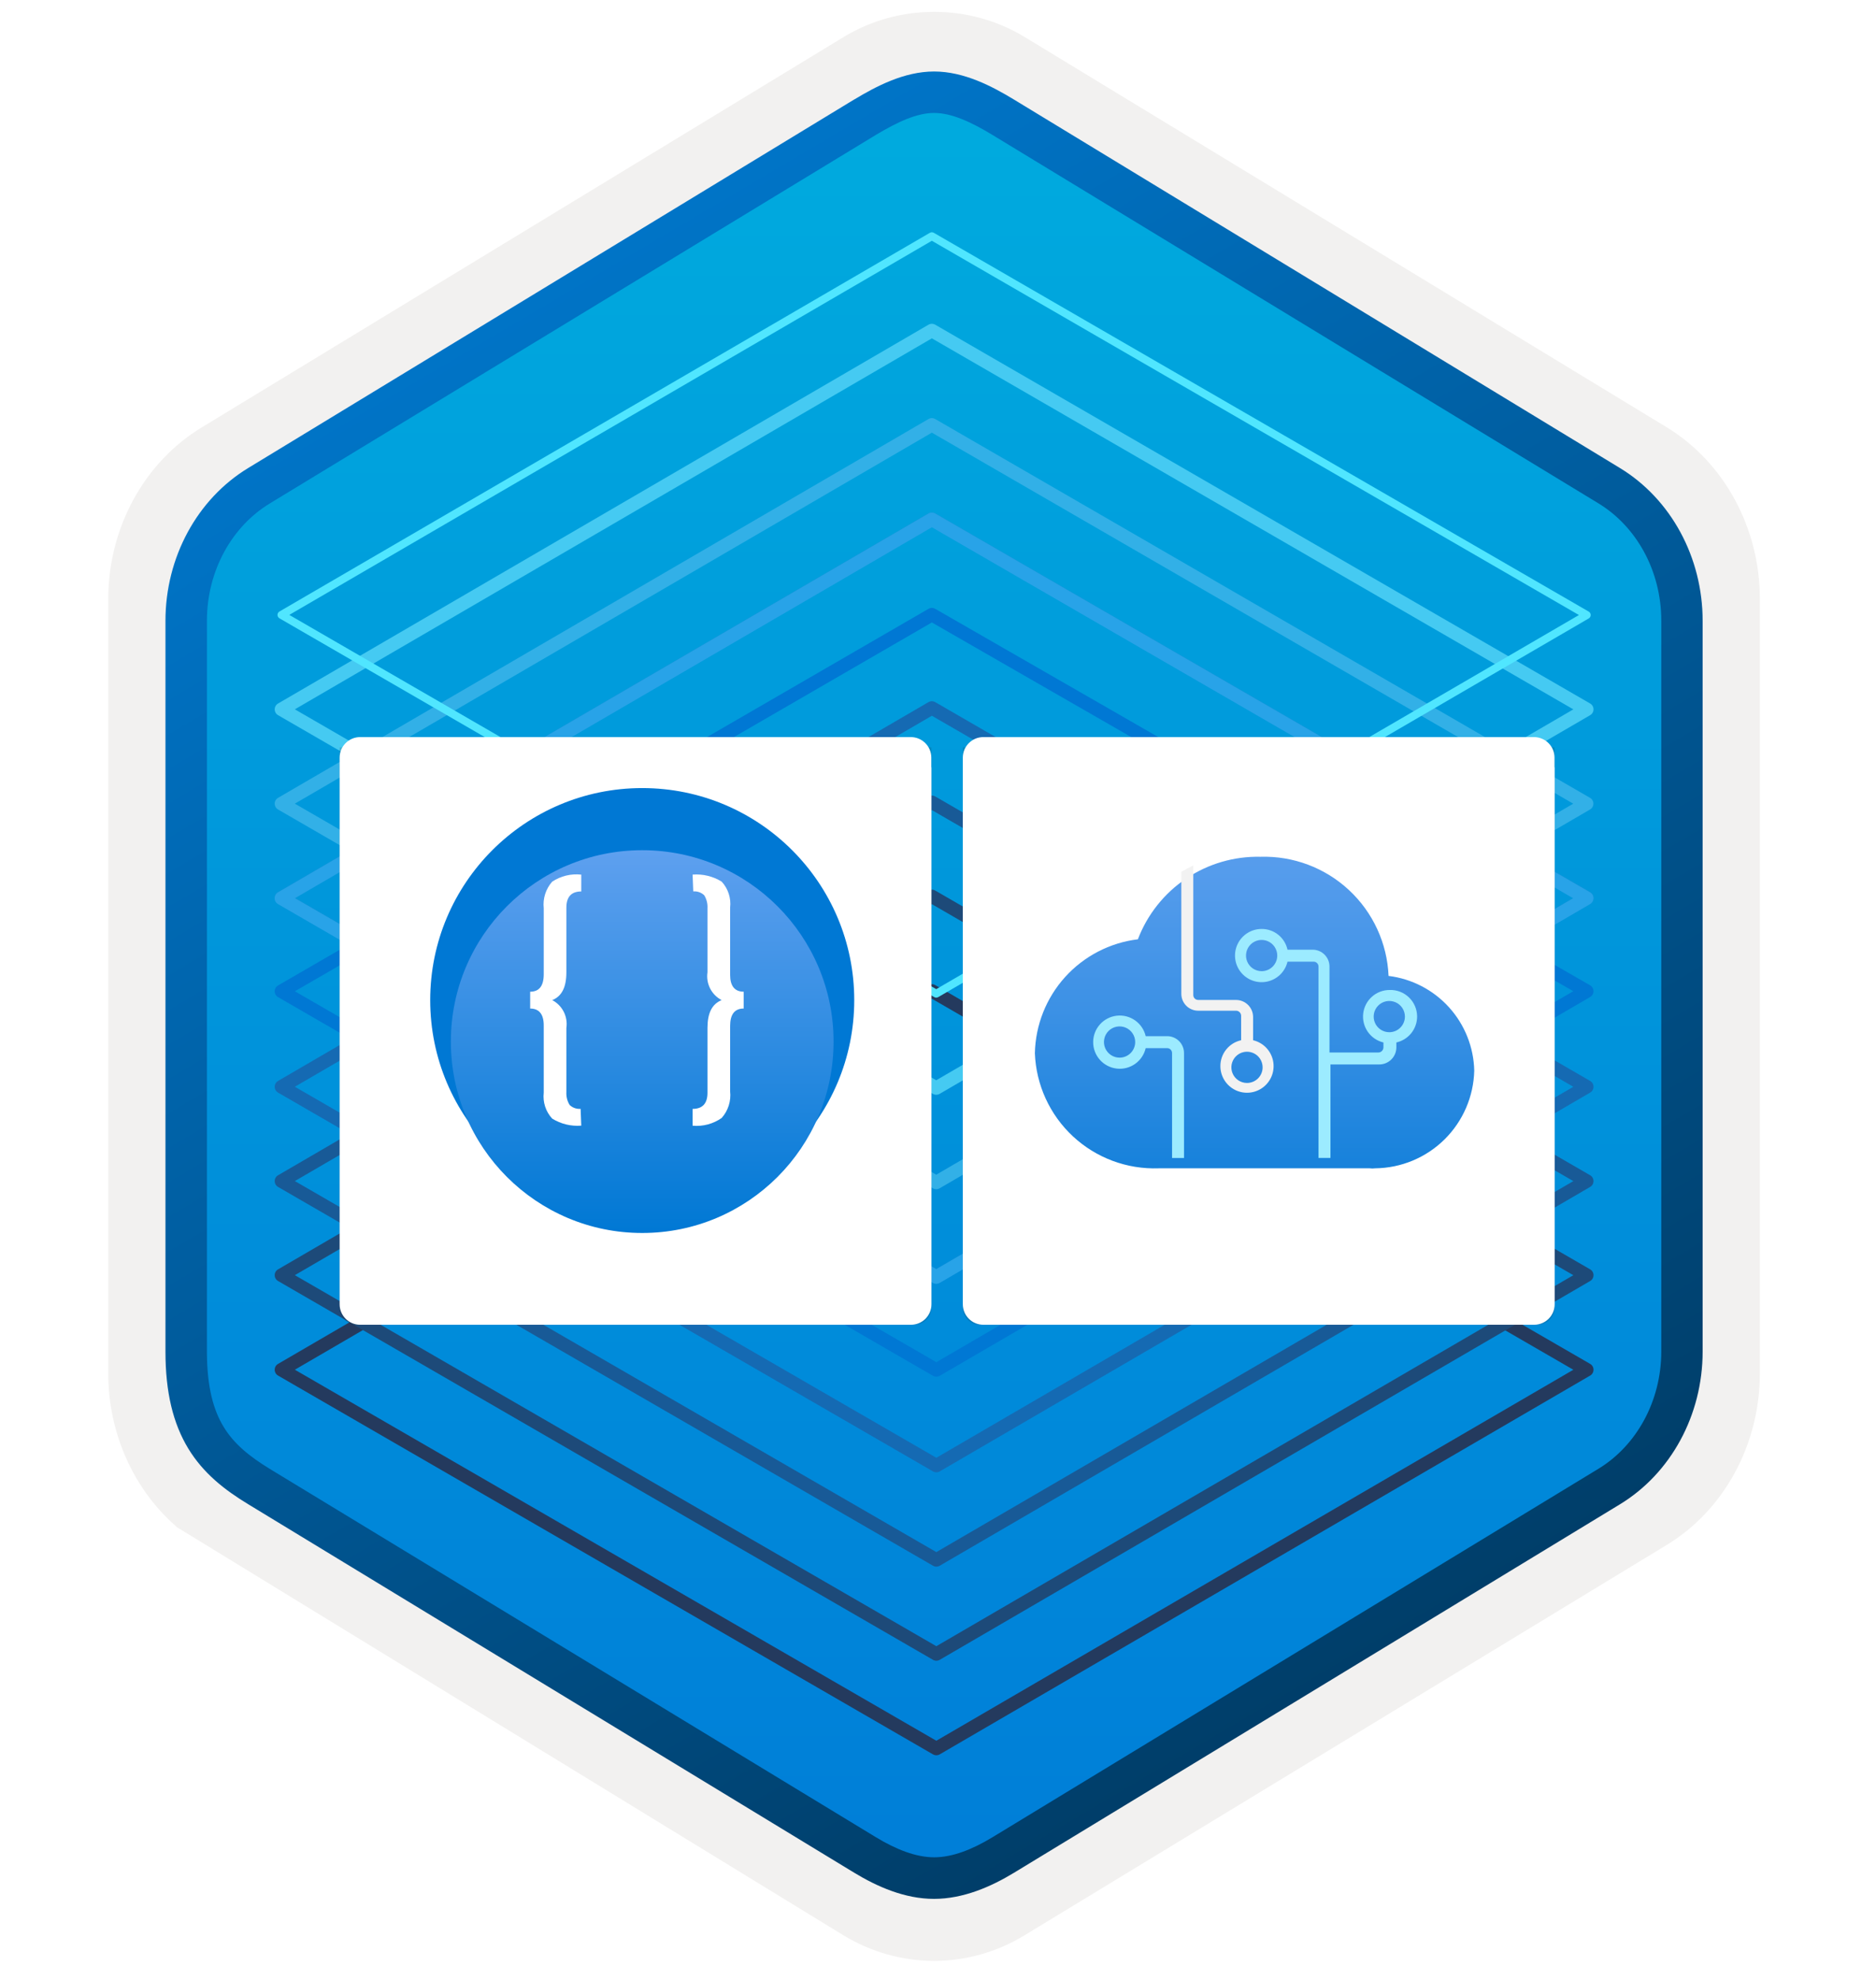 <svg width="181" height="191" viewBox="0 0 181 191" fill="none" xmlns="http://www.w3.org/2000/svg">
<path d="M90.124 189.146C93.184 189.146 96.194 188.296 98.854 186.676L160.824 149.016C166.364 145.646 169.794 139.316 169.794 132.476V57.766C169.794 50.946 166.364 44.606 160.824 41.226L98.854 3.566C93.524 0.326 86.704 0.346 81.404 3.566L19.434 41.246C13.894 44.616 10.444 50.946 10.444 57.786V132.486C10.444 138.246 12.894 143.666 16.994 147.236V147.266L81.404 186.696C84.044 188.296 87.064 189.146 90.124 189.146ZM90.774 8.096C92.724 8.096 95.204 9.306 96.914 10.356L157.674 47.546C161.424 49.826 163.544 56.426 163.544 61.176L162.914 132.476C162.914 137.226 159.714 141.496 155.964 143.776L95.564 180.156C92.134 182.246 89.344 182.246 85.904 180.156L24.694 143.686C20.944 141.406 17.924 137.206 17.924 132.476V58.836C17.924 54.096 20.654 49.206 24.424 46.916L85.004 10.356C86.704 9.316 88.824 8.096 90.774 8.096Z" fill="#F2F1F0"/>
<path fill-rule="evenodd" clip-rule="evenodd" d="M98.024 11.675C95.574 10.175 92.854 9.426 90.124 9.426C87.394 9.426 84.674 10.185 82.224 11.675L26.094 46.005C21.074 49.075 17.964 54.825 17.964 61.075V129.176C17.964 135.406 21.064 141.176 26.094 144.246L82.224 178.576C84.674 180.076 87.394 180.826 90.124 180.826C92.854 180.826 95.574 180.086 98.024 178.576L154.154 144.246C159.174 141.176 162.284 135.406 162.284 129.176V61.075C162.284 54.846 159.184 49.096 154.154 46.005L98.024 11.675Z" fill="url(#paint0_linear_1082_1675)"/>
<path fill-rule="evenodd" clip-rule="evenodd" d="M90.124 10.896C91.804 10.896 93.694 11.766 95.754 13.016L154.224 48.556C157.874 50.776 160.284 55.046 160.284 59.876V130.356C160.284 135.176 157.874 139.456 154.224 141.676L95.764 177.216C93.804 178.406 91.884 179.156 90.134 179.156C88.384 179.156 86.464 178.406 84.504 177.216L26.024 141.686C24.014 140.456 22.564 139.256 21.584 137.646C20.604 136.046 19.964 133.826 19.964 130.366V59.886C19.964 55.056 22.374 50.786 26.024 48.566L84.484 13.026C86.574 11.776 88.434 10.896 90.124 10.896ZM97.834 180.646L156.294 145.106C161.214 142.116 164.274 136.496 164.274 130.366V59.886C164.274 53.756 161.214 48.136 156.294 45.146L97.834 9.606C95.724 8.326 93.014 6.896 90.124 6.896C87.224 6.896 84.514 8.336 82.424 9.596H82.414L23.944 45.146C19.024 48.136 15.964 53.756 15.964 59.886V130.366C15.964 134.326 16.704 137.316 18.164 139.726C19.624 142.126 21.684 143.726 23.944 145.096L82.404 180.636C84.624 181.986 87.294 183.166 90.114 183.166C92.934 183.166 95.614 181.996 97.834 180.646Z" fill="url(#paint1_linear_1082_1675)"/>
<path fill-rule="evenodd" clip-rule="evenodd" d="M89.579 95.024C89.781 94.906 90.03 94.906 90.232 95.023L153.421 131.562C153.621 131.678 153.745 131.892 153.745 132.124C153.746 132.356 153.623 132.57 153.422 132.687L90.668 169.226C90.467 169.344 90.218 169.344 90.016 169.227L26.827 132.688C26.627 132.572 26.503 132.358 26.503 132.126C26.502 131.894 26.625 131.68 26.826 131.563L89.579 95.024ZM89.908 96.337L28.448 132.123L90.34 167.913L151.8 132.127L89.908 96.337Z" fill="#243A5E"/>
<path fill-rule="evenodd" clip-rule="evenodd" d="M89.579 85.903C89.781 85.786 90.03 85.785 90.232 85.902L153.421 122.442C153.621 122.558 153.745 122.772 153.745 123.004C153.746 123.235 153.623 123.45 153.422 123.566L90.668 160.106C90.467 160.223 90.218 160.223 90.016 160.107L26.827 123.567C26.627 123.451 26.503 123.237 26.503 123.005C26.502 122.774 26.625 122.559 26.826 122.443L89.579 85.903ZM89.908 87.216L28.448 123.003L90.34 158.793L151.8 123.006L89.908 87.216Z" fill="#1D4A79"/>
<path fill-rule="evenodd" clip-rule="evenodd" d="M89.579 76.827C89.781 76.71 90.03 76.71 90.232 76.826L153.421 113.366C153.621 113.482 153.745 113.696 153.745 113.927C153.746 114.159 153.623 114.373 153.422 114.49L90.668 151.03C90.467 151.147 90.218 151.147 90.016 151.03L26.827 114.491C26.627 114.375 26.503 114.161 26.503 113.929C26.502 113.698 26.625 113.483 26.826 113.367L89.579 76.827ZM89.908 78.141L28.448 113.926L90.34 149.716L151.8 113.93L89.908 78.141Z" fill="#185A97"/>
<path d="M89.907 68.29L153.095 104.83L90.341 141.369L27.153 104.83L89.907 68.29Z" stroke="#156AB3" stroke-width="1.3" stroke-linejoin="round"/>
<path fill-rule="evenodd" clip-rule="evenodd" d="M89.581 58.729C89.782 58.613 90.029 58.612 90.231 58.728L153.419 95.045C153.62 95.16 153.745 95.374 153.745 95.606C153.746 95.838 153.623 96.053 153.422 96.17L90.668 132.709C90.467 132.827 90.218 132.827 90.016 132.71L26.827 96.182C26.627 96.066 26.503 95.852 26.503 95.62C26.503 95.388 26.626 95.173 26.827 95.057L89.581 58.729ZM89.908 60.042L28.451 95.619L90.34 131.396L151.797 95.612L89.908 60.042Z" fill="#0078D4"/>
<path d="M89.907 50.082L153.095 86.621L90.341 123.161L27.153 86.621L89.907 50.082Z" stroke="#2195DC" stroke-width="1.3" stroke-linejoin="round"/>
<path fill-rule="evenodd" clip-rule="evenodd" d="M89.579 40.421C89.781 40.304 90.03 40.304 90.232 40.42L153.41 76.96C153.61 77.076 153.734 77.29 153.734 77.522C153.735 77.753 153.611 77.968 153.411 78.084L90.657 114.624C90.456 114.741 90.207 114.742 90.005 114.625L26.827 78.085C26.627 77.969 26.503 77.755 26.503 77.523C26.502 77.292 26.625 77.077 26.826 76.961L89.579 40.421ZM89.908 41.734L28.448 77.521L90.329 113.311L151.789 77.524L89.908 41.734Z" fill="#32B0E7"/>
<path fill-rule="evenodd" clip-rule="evenodd" d="M89.579 49.546C89.781 49.429 90.03 49.429 90.232 49.545L153.41 86.085C153.61 86.201 153.734 86.415 153.734 86.647C153.735 86.878 153.611 87.093 153.411 87.209L90.657 123.749C90.456 123.866 90.207 123.867 90.005 123.75L26.827 87.21C26.627 87.094 26.503 86.88 26.503 86.648C26.502 86.417 26.625 86.202 26.826 86.086L89.579 49.546ZM89.908 50.859L28.448 86.646L90.329 122.436L151.789 86.649L89.908 50.859Z" fill="#28A3E8"/>
<path fill-rule="evenodd" clip-rule="evenodd" d="M89.579 31.322C89.781 31.205 90.03 31.205 90.232 31.321L153.421 67.861C153.621 67.977 153.745 68.191 153.745 68.423C153.746 68.654 153.623 68.869 153.422 68.986L90.657 105.514C90.456 105.631 90.207 105.631 90.005 105.515L26.827 68.986C26.627 68.87 26.503 68.656 26.503 68.425C26.502 68.193 26.625 67.978 26.826 67.862L89.579 31.322ZM89.908 32.636L28.448 68.422L90.329 104.201L151.8 68.425L89.908 32.636Z" fill="#45CAF2"/>
<path fill-rule="evenodd" clip-rule="evenodd" d="M89.715 22.457C89.833 22.389 89.979 22.388 90.097 22.457L153.286 58.996C153.403 59.064 153.475 59.189 153.475 59.325C153.476 59.46 153.404 59.585 153.286 59.654L90.521 96.182C90.404 96.25 90.258 96.251 90.14 96.182L26.962 59.643C26.845 59.575 26.773 59.45 26.773 59.314C26.773 59.179 26.845 59.054 26.962 58.986L89.715 22.457ZM89.907 23.225L27.91 59.313L90.33 95.414L152.338 59.326L89.907 23.225Z" fill="#50E6FF"/>
<path opacity="0.15" d="M88.225 127.778C89.132 127.778 89.863 127.046 89.863 126.139V72.088H32.767V126.146C32.767 127.053 33.498 127.785 34.406 127.785H88.225V127.778Z" fill="#1F1D20"/>
<g filter="url(#filter0_d_1082_1675)">
<path d="M89.856 71.969V71.083C89.856 69.986 88.97 69.1 87.874 69.1H34.75C33.653 69.1 32.767 69.986 32.767 71.083V72.067V72.967V123.805C32.767 124.902 33.653 125.788 34.75 125.788H87.888C88.984 125.788 89.87 124.902 89.87 123.805V72.067C89.87 72.032 89.856 72.004 89.856 71.969Z" fill="white"/>
</g>
<path opacity="0.15" d="M148.352 127.778C149.259 127.778 149.99 127.046 149.99 126.139V72.088H92.894V126.146C92.894 127.053 93.625 127.785 94.532 127.785H148.352V127.778Z" fill="#1F1D20"/>
<g filter="url(#filter1_d_1082_1675)">
<path d="M149.983 71.969V71.083C149.983 69.986 149.097 69.1 148 69.1H94.877C93.78 69.1 92.894 69.986 92.894 71.083V72.067V72.967V123.805C92.894 124.902 93.78 125.788 94.877 125.788H148.014C149.111 125.788 149.997 124.902 149.997 123.805V72.067C149.997 72.032 149.983 72.004 149.983 71.969Z" fill="white"/>
</g>
<path d="M82.419 96.474C82.419 85.177 73.261 76.018 61.963 76.018C50.666 76.018 41.507 85.177 41.507 96.474C41.507 107.772 50.666 116.93 61.963 116.93C73.261 116.93 82.419 107.772 82.419 96.474Z" fill="#0078D4"/>
<g filter="url(#filter2_d_1082_1675)">
<path d="M61.963 78.011H61.961C51.765 78.011 43.5 86.276 43.5 96.471V96.474C43.5 106.669 51.765 114.934 61.961 114.934H61.963C72.159 114.934 80.424 106.669 80.424 96.474V96.471C80.424 86.276 72.159 78.011 61.963 78.011Z" fill="url(#paint2_linear_1082_1675)"/>
</g>
<path d="M56.081 108.58C55.096 108.659 54.112 108.42 53.272 107.898C52.966 107.564 52.734 107.168 52.594 106.736C52.455 106.305 52.409 105.849 52.461 105.398V98.907C52.461 97.845 52.024 97.284 51.151 97.284V95.661C52.024 95.661 52.461 95.1 52.461 93.977V87.608C52.41 87.149 52.456 86.684 52.596 86.243C52.736 85.802 52.966 85.396 53.272 85.049C54.099 84.498 55.094 84.257 56.081 84.367V85.99C55.145 85.99 54.645 86.49 54.645 87.549V93.788C54.645 95.225 54.208 96.097 53.281 96.472C53.759 96.723 54.147 97.116 54.391 97.597C54.635 98.078 54.724 98.623 54.645 99.157V105.337C54.619 105.775 54.729 106.21 54.959 106.585C55.098 106.719 55.265 106.822 55.448 106.886C55.63 106.951 55.825 106.976 56.018 106.96L56.081 108.582V108.58Z" fill="white"/>
<path d="M66.823 84.364C67.809 84.286 68.793 84.525 69.633 85.046C69.939 85.38 70.17 85.777 70.31 86.208C70.45 86.639 70.496 87.096 70.444 87.546V94.038C70.444 95.099 70.88 95.66 71.753 95.66V97.283C70.88 97.283 70.444 97.845 70.444 98.968V105.273C70.496 105.733 70.45 106.199 70.31 106.641C70.17 107.082 69.94 107.489 69.633 107.836C68.816 108.413 67.819 108.679 66.823 108.586V106.964C67.76 106.964 68.26 106.464 68.26 105.404V99.156C68.26 97.72 68.696 96.847 69.624 96.472C69.146 96.221 68.758 95.828 68.514 95.347C68.269 94.866 68.181 94.321 68.26 93.788V87.608C68.285 87.169 68.176 86.734 67.946 86.36C67.806 86.226 67.64 86.123 67.457 86.058C67.274 85.993 67.08 85.969 66.887 85.985L66.823 84.364Z" fill="white"/>
<g filter="url(#filter3_d_1082_1675)">
<path d="M142.238 102.275C142.187 100.013 141.323 97.845 139.806 96.167C138.288 94.489 136.217 93.414 133.971 93.137C133.837 89.98 132.463 87.004 130.149 84.853C127.835 82.701 124.766 81.549 121.608 81.645C119.057 81.589 116.551 82.325 114.434 83.75C112.318 85.175 110.694 87.22 109.785 89.605C107.082 89.933 104.588 91.227 102.762 93.247C100.936 95.268 99.901 97.88 99.847 100.603C99.964 103.655 101.286 106.537 103.524 108.617C105.763 110.696 108.734 111.803 111.787 111.695H112.823H132.158C132.33 111.719 132.504 111.719 132.676 111.695C135.18 111.671 137.577 110.675 139.361 108.918C141.145 107.16 142.177 104.778 142.238 102.275V102.275Z" fill="url(#paint3_linear_1082_1675)"/>
</g>
<path d="M112.611 99.949H110.539C110.397 99.334 110.034 98.794 109.519 98.43C109.004 98.066 108.374 97.904 107.747 97.975C107.121 98.046 106.542 98.346 106.122 98.816C105.703 99.287 105.47 99.895 105.47 100.526C105.47 101.156 105.703 101.765 106.122 102.235C106.542 102.705 107.121 103.005 107.747 103.076C108.374 103.148 109.004 102.986 109.519 102.622C110.034 102.258 110.397 101.717 110.539 101.103H112.611C112.736 101.103 112.856 101.152 112.944 101.241C113.033 101.329 113.082 101.449 113.082 101.574V111.7H114.236V101.574C114.236 101.143 114.065 100.729 113.76 100.425C113.455 100.12 113.042 99.949 112.611 99.949V99.949ZM108.019 102.021C107.721 102.021 107.429 101.933 107.181 101.767C106.934 101.602 106.74 101.366 106.626 101.091C106.512 100.815 106.482 100.512 106.541 100.22C106.599 99.927 106.742 99.659 106.953 99.448C107.164 99.237 107.432 99.094 107.725 99.036C108.017 98.978 108.32 99.007 108.596 99.121C108.871 99.236 109.106 99.429 109.272 99.677C109.438 99.924 109.526 100.216 109.526 100.514C109.526 100.914 109.367 101.297 109.085 101.58C108.802 101.862 108.419 102.021 108.019 102.021V102.021Z" fill="#9CEBFF"/>
<path d="M120.901 100.459V98.104C120.901 97.667 120.728 97.248 120.418 96.939C120.109 96.63 119.69 96.456 119.253 96.456H115.602C115.478 96.456 115.358 96.406 115.269 96.318C115.181 96.23 115.131 96.11 115.131 95.985V83.48L114.59 83.762L113.977 84.092V95.867C113.977 96.298 114.149 96.711 114.453 97.016C114.758 97.321 115.171 97.492 115.602 97.492H119.253C119.318 97.492 119.382 97.505 119.442 97.53C119.502 97.555 119.556 97.591 119.602 97.637C119.648 97.683 119.685 97.737 119.71 97.797C119.734 97.857 119.747 97.922 119.747 97.987V100.342C119.178 100.466 118.669 100.781 118.305 101.236C117.94 101.69 117.743 102.256 117.746 102.838C117.745 103.321 117.881 103.793 118.137 104.202C118.393 104.611 118.759 104.94 119.193 105.15C119.627 105.361 120.112 105.444 120.592 105.392C121.071 105.339 121.527 105.153 121.905 104.853C122.283 104.554 122.57 104.154 122.731 103.699C122.893 103.245 122.923 102.754 122.818 102.283C122.713 101.812 122.478 101.38 122.139 101.036C121.8 100.693 121.371 100.452 120.901 100.342V100.459ZM120.312 104.463C120.014 104.463 119.723 104.375 119.475 104.209C119.227 104.043 119.034 103.808 118.92 103.533C118.806 103.257 118.776 102.954 118.834 102.662C118.892 102.369 119.036 102.101 119.247 101.89C119.458 101.679 119.726 101.536 120.018 101.477C120.311 101.419 120.614 101.449 120.889 101.563C121.165 101.677 121.4 101.871 121.566 102.118C121.731 102.366 121.82 102.658 121.82 102.956C121.82 103.154 121.781 103.35 121.705 103.533C121.629 103.715 121.518 103.882 121.378 104.021C121.238 104.161 121.072 104.272 120.889 104.348C120.706 104.424 120.51 104.463 120.312 104.463V104.463Z" fill="#F2F2F2"/>
<path d="M134.065 95.494C133.437 95.496 132.832 95.728 132.363 96.147C131.895 96.565 131.597 97.141 131.524 97.764C131.452 98.388 131.61 99.016 131.97 99.531C132.33 100.046 132.865 100.411 133.476 100.557V101.028C133.476 101.093 133.463 101.157 133.438 101.217C133.414 101.277 133.377 101.332 133.331 101.378C133.285 101.424 133.231 101.46 133.171 101.485C133.111 101.51 133.046 101.523 132.981 101.523H128.271V93.233C128.271 93.02 128.229 92.808 128.148 92.611C128.066 92.414 127.946 92.235 127.795 92.084C127.645 91.933 127.465 91.813 127.268 91.732C127.071 91.65 126.86 91.608 126.646 91.608H124.221C124.097 91.039 123.781 90.53 123.327 90.165C122.872 89.801 122.307 89.604 121.724 89.606C121.242 89.606 120.769 89.741 120.36 89.998C119.951 90.254 119.623 90.62 119.412 91.054C119.202 91.488 119.118 91.973 119.171 92.453C119.223 92.932 119.41 93.387 119.709 93.766C120.008 94.144 120.408 94.431 120.863 94.592C121.318 94.754 121.809 94.784 122.28 94.679C122.751 94.574 123.183 94.339 123.526 94C123.869 93.661 124.11 93.232 124.221 92.762H126.741C126.866 92.762 126.985 92.812 127.074 92.9C127.162 92.988 127.212 93.108 127.212 93.233V111.696H128.366V102.677H133.076C133.513 102.677 133.932 102.503 134.241 102.194C134.55 101.885 134.724 101.465 134.724 101.028V100.557C135.291 100.429 135.798 100.112 136.162 99.659C136.525 99.206 136.724 98.642 136.726 98.061C136.726 97.716 136.657 97.374 136.522 97.056C136.387 96.738 136.19 96.451 135.941 96.212C135.693 95.972 135.398 95.785 135.076 95.662C134.754 95.538 134.41 95.481 134.065 95.494V95.494ZM121.724 93.68C121.426 93.68 121.135 93.592 120.887 93.426C120.639 93.261 120.446 93.025 120.332 92.75C120.218 92.475 120.188 92.171 120.246 91.879C120.304 91.587 120.448 91.318 120.659 91.107C120.869 90.897 121.138 90.753 121.43 90.695C121.723 90.637 122.026 90.667 122.301 90.781C122.577 90.895 122.812 91.088 122.978 91.336C123.143 91.584 123.232 91.875 123.232 92.173C123.232 92.371 123.193 92.567 123.117 92.75C123.041 92.933 122.93 93.099 122.79 93.239C122.65 93.379 122.484 93.49 122.301 93.566C122.118 93.641 121.922 93.68 121.724 93.68V93.68ZM134.065 99.568C133.766 99.573 133.472 99.488 133.221 99.326C132.97 99.163 132.773 98.929 132.656 98.654C132.538 98.379 132.505 98.075 132.56 97.781C132.616 97.487 132.757 97.217 132.967 97.004C133.177 96.79 133.445 96.644 133.738 96.584C134.031 96.524 134.336 96.553 134.612 96.666C134.889 96.779 135.126 96.973 135.293 97.221C135.459 97.469 135.548 97.762 135.548 98.061C135.548 98.456 135.393 98.836 135.115 99.118C134.838 99.4 134.46 99.562 134.065 99.568V99.568Z" fill="#9CEBFF"/>
<defs>
<filter id="filter0_d_1082_1675" x="28.767" y="67.1" width="65.103" height="64.688" filterUnits="userSpaceOnUse" color-interpolation-filters="sRGB">
<feFlood flood-opacity="0" result="BackgroundImageFix"/>
<feColorMatrix in="SourceAlpha" type="matrix" values="0 0 0 0 0 0 0 0 0 0 0 0 0 0 0 0 0 0 127 0" result="hardAlpha"/>
<feOffset dy="2"/>
<feGaussianBlur stdDeviation="2"/>
<feComposite in2="hardAlpha" operator="out"/>
<feColorMatrix type="matrix" values="0 0 0 0 0 0 0 0 0 0 0 0 0 0 0 0 0 0 0.25 0"/>
<feBlend mode="normal" in2="BackgroundImageFix" result="effect1_dropShadow_1082_1675"/>
<feBlend mode="normal" in="SourceGraphic" in2="effect1_dropShadow_1082_1675" result="shape"/>
</filter>
<filter id="filter1_d_1082_1675" x="88.894" y="67.1" width="65.103" height="64.688" filterUnits="userSpaceOnUse" color-interpolation-filters="sRGB">
<feFlood flood-opacity="0" result="BackgroundImageFix"/>
<feColorMatrix in="SourceAlpha" type="matrix" values="0 0 0 0 0 0 0 0 0 0 0 0 0 0 0 0 0 0 127 0" result="hardAlpha"/>
<feOffset dy="2"/>
<feGaussianBlur stdDeviation="2"/>
<feComposite in2="hardAlpha" operator="out"/>
<feColorMatrix type="matrix" values="0 0 0 0 0 0 0 0 0 0 0 0 0 0 0 0 0 0 0.25 0"/>
<feBlend mode="normal" in2="BackgroundImageFix" result="effect1_dropShadow_1082_1675"/>
<feBlend mode="normal" in="SourceGraphic" in2="effect1_dropShadow_1082_1675" result="shape"/>
</filter>
<filter id="filter2_d_1082_1675" x="39.5" y="78.011" width="44.923" height="44.923" filterUnits="userSpaceOnUse" color-interpolation-filters="sRGB">
<feFlood flood-opacity="0" result="BackgroundImageFix"/>
<feColorMatrix in="SourceAlpha" type="matrix" values="0 0 0 0 0 0 0 0 0 0 0 0 0 0 0 0 0 0 127 0" result="hardAlpha"/>
<feOffset dy="4"/>
<feGaussianBlur stdDeviation="2"/>
<feComposite in2="hardAlpha" operator="out"/>
<feColorMatrix type="matrix" values="0 0 0 0 0 0 0 0 0 0 0 0 0 0 0 0 0 0 0.25 0"/>
<feBlend mode="normal" in2="BackgroundImageFix" result="effect1_dropShadow_1082_1675"/>
<feBlend mode="normal" in="SourceGraphic" in2="effect1_dropShadow_1082_1675" result="shape"/>
</filter>
<filter id="filter3_d_1082_1675" x="95.847" y="78.639" width="50.39" height="38.074" filterUnits="userSpaceOnUse" color-interpolation-filters="sRGB">
<feFlood flood-opacity="0" result="BackgroundImageFix"/>
<feColorMatrix in="SourceAlpha" type="matrix" values="0 0 0 0 0 0 0 0 0 0 0 0 0 0 0 0 0 0 127 0" result="hardAlpha"/>
<feOffset dy="1"/>
<feGaussianBlur stdDeviation="2"/>
<feComposite in2="hardAlpha" operator="out"/>
<feColorMatrix type="matrix" values="0 0 0 0 0 0 0 0 0 0 0 0 0 0 0 0 0 0 0.25 0"/>
<feBlend mode="normal" in2="BackgroundImageFix" result="effect1_dropShadow_1082_1675"/>
<feBlend mode="normal" in="SourceGraphic" in2="effect1_dropShadow_1082_1675" result="shape"/>
</filter>
<linearGradient id="paint0_linear_1082_1675" x1="90.124" y1="9.426" x2="90.124" y2="180.825" gradientUnits="userSpaceOnUse">
<stop stop-color="#00ABDE"/>
<stop offset="1" stop-color="#007ED8"/>
</linearGradient>
<linearGradient id="paint1_linear_1082_1675" x1="36.244" y1="4.217" x2="202.921" y2="286.548" gradientUnits="userSpaceOnUse">
<stop stop-color="#007ED8"/>
<stop offset="0.707" stop-color="#002D4C"/>
</linearGradient>
<linearGradient id="paint2_linear_1082_1675" x1="61.963" y1="78.011" x2="61.963" y2="114.936" gradientUnits="userSpaceOnUse">
<stop stop-color="#5EA0EF"/>
<stop offset="1" stop-color="#0078D4"/>
</linearGradient>
<linearGradient id="paint3_linear_1082_1675" x1="121.042" y1="120.526" x2="121.042" y2="74.792" gradientUnits="userSpaceOnUse">
<stop stop-color="#0078D4"/>
<stop offset="0.16" stop-color="#1380DA"/>
<stop offset="0.53" stop-color="#3C91E5"/>
<stop offset="0.82" stop-color="#559CEC"/>
<stop offset="1" stop-color="#5EA0EF"/>
</linearGradient>
</defs>
</svg>
